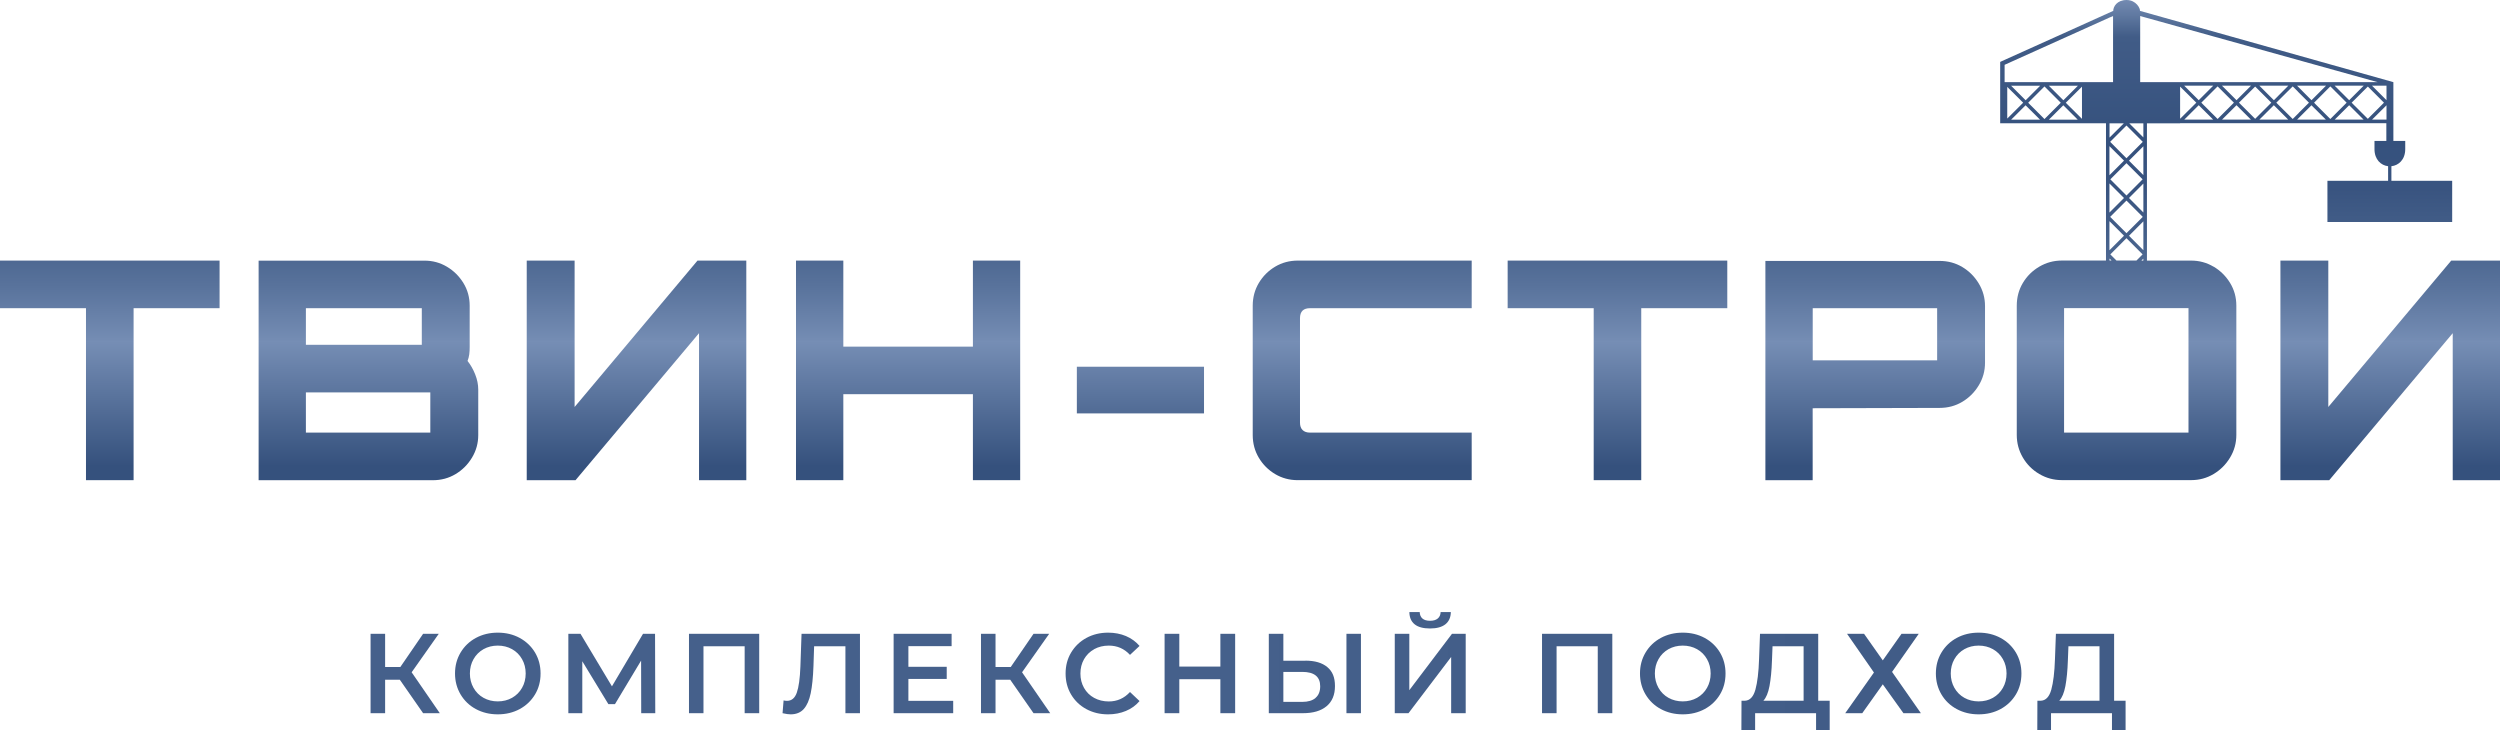 <?xml version="1.0" encoding="UTF-8"?> <svg xmlns="http://www.w3.org/2000/svg" xmlns:xlink="http://www.w3.org/1999/xlink" id="Layer_2" data-name="Layer 2" viewBox="0 0 455.31 132.97"><defs><style> .cls-1 { fill: url(#_Безымянный_градиент_78-18); } .cls-2 { fill: url(#_Безымянный_градиент_78-5); } .cls-3 { fill: url(#_Безымянный_градиент_78-10); } .cls-4 { fill: url(#_Безымянный_градиент_65-7); } .cls-5 { fill: url(#_Безымянный_градиент_65-6); } .cls-6 { fill: url(#_Безымянный_градиент_65-4); } .cls-7 { fill: url(#_Безымянный_градиент_65-9); } .cls-8 { fill: url(#_Безымянный_градиент_78-7); } .cls-9 { fill: url(#_Безымянный_градиент_78-16); } .cls-10 { fill: url(#_Безымянный_градиент_78-3); } .cls-11 { fill: url(#_Безымянный_градиент_78-13); } .cls-12 { fill: url(#_Безымянный_градиент_78-17); } .cls-13 { fill: url(#_Безымянный_градиент_78-9); } .cls-14 { fill: url(#_Безымянный_градиент_65-5); } .cls-15 { fill: url(#_Безымянный_градиент_78-2); } .cls-16 { fill: url(#_Безымянный_градиент_65); } .cls-17 { fill: url(#_Безымянный_градиент_65-3); } .cls-18 { fill: url(#_Безымянный_градиент_65-2); } .cls-19 { fill: url(#_Безымянный_градиент_78-15); } .cls-20 { fill: url(#_Безымянный_градиент_78-11); } .cls-21 { fill: url(#_Безымянный_градиент_78-6); } .cls-22 { fill: url(#_Безымянный_градиент_65-8); } .cls-23 { fill: url(#_Безымянный_градиент_78-12); } .cls-24 { fill: url(#_Безымянный_градиент_78-14); } .cls-25 { fill: url(#_Безымянный_градиент_78); } .cls-26 { fill: url(#_Безымянный_градиент_78-8); } .cls-27 { fill: url(#_Безымянный_градиент_78-4); } .cls-28 { fill: url(#_Безымянный_градиент_78-19); } .cls-29 { fill: url(#_Безымянный_градиент_65-10); } </style><linearGradient id="_Безымянный_градиент_65" data-name="Безымянный градиент 65" x1="20" y1="90.89" x2="20" y2="-8.13" gradientUnits="userSpaceOnUse"><stop offset=".06" stop-color="#35517d"></stop><stop offset=".29" stop-color="#768eb5"></stop><stop offset=".29" stop-color="#758db4"></stop><stop offset=".39" stop-color="#59739c"></stop><stop offset=".48" stop-color="#45608a"></stop><stop offset=".57" stop-color="#395480"></stop><stop offset=".66" stop-color="#35517d"></stop><stop offset=".85" stop-color="#415c87"></stop><stop offset=".89" stop-color="#6079a1"></stop><stop offset=".94" stop-color="#8298be"></stop><stop offset=".96" stop-color="#8fa5c9"></stop></linearGradient><linearGradient id="_Безымянный_градиент_65-2" data-name="Безымянный градиент 65" x1="67.1" y1="90.89" x2="67.1" y2="-8.13" xlink:href="#_Безымянный_градиент_65"></linearGradient><linearGradient id="_Безымянный_градиент_65-3" data-name="Безымянный градиент 65" x1="115.93" y1="90.89" x2="115.93" y2="-8.13" xlink:href="#_Безымянный_градиент_65"></linearGradient><linearGradient id="_Безымянный_градиент_65-4" data-name="Безымянный градиент 65" x1="435.32" y1="90.89" x2="435.32" y2="-8.13" xlink:href="#_Безымянный_градиент_65"></linearGradient><linearGradient id="_Безымянный_градиент_65-5" data-name="Безымянный градиент 65" x1="165.39" y1="90.89" x2="165.39" y2="-8.13" xlink:href="#_Безымянный_градиент_65"></linearGradient><linearGradient id="_Безымянный_градиент_65-6" data-name="Безымянный градиент 65" x1="207.7" y1="90.89" x2="207.7" y2="-8.13" xlink:href="#_Безымянный_градиент_65"></linearGradient><linearGradient id="_Безымянный_градиент_65-7" data-name="Безымянный градиент 65" x1="248.09" y1="90.89" x2="248.09" y2="-8.13" xlink:href="#_Безымянный_градиент_65"></linearGradient><linearGradient id="_Безымянный_градиент_65-8" data-name="Безымянный градиент 65" x1="294.58" y1="90.89" x2="294.58" y2="-8.13" xlink:href="#_Безымянный_градиент_65"></linearGradient><linearGradient id="_Безымянный_градиент_65-9" data-name="Безымянный градиент 65" x1="341.52" y1="90.89" x2="341.52" y2="-8.13" xlink:href="#_Безымянный_градиент_65"></linearGradient><linearGradient id="_Безымянный_градиент_65-10" data-name="Безымянный градиент 65" x1="405.43" y1="90.89" x2="405.43" y2="-8.13" xlink:href="#_Безымянный_градиент_65"></linearGradient><linearGradient id="_Безымянный_градиент_78" data-name="Безымянный градиент 78" x1="65.46" y1="122.66" x2="389.04" y2="122.66" gradientUnits="userSpaceOnUse"><stop offset=".26" stop-color="#45608b"></stop><stop offset=".47" stop-color="#45608b"></stop><stop offset=".85" stop-color="#415c87"></stop></linearGradient><linearGradient id="_Безымянный_градиент_78-2" data-name="Безымянный градиент 78" x1="65.46" y1="122.66" x2="389.04" y2="122.66" xlink:href="#_Безымянный_градиент_78"></linearGradient><linearGradient id="_Безымянный_градиент_78-3" data-name="Безымянный градиент 78" x2="389.04" xlink:href="#_Безымянный_градиент_78"></linearGradient><linearGradient id="_Безымянный_градиент_78-4" data-name="Безымянный градиент 78" x1="65.46" x2="389.04" xlink:href="#_Безымянный_градиент_78"></linearGradient><linearGradient id="_Безымянный_градиент_78-5" data-name="Безымянный градиент 78" x1="65.46" y1="122.77" x2="389.04" y2="122.77" xlink:href="#_Безымянный_градиент_78"></linearGradient><linearGradient id="_Безымянный_градиент_78-6" data-name="Безымянный градиент 78" x1="65.46" x2="389.04" xlink:href="#_Безымянный_градиент_78"></linearGradient><linearGradient id="_Безымянный_градиент_78-7" data-name="Безымянный градиент 78" x1="65.46" x2="389.04" xlink:href="#_Безымянный_градиент_78"></linearGradient><linearGradient id="_Безымянный_градиент_78-8" data-name="Безымянный градиент 78" x1="65.46" y1="122.66" x2="389.04" y2="122.66" xlink:href="#_Безымянный_градиент_78"></linearGradient><linearGradient id="_Безымянный_градиент_78-9" data-name="Безымянный градиент 78" x1="65.46" x2="389.04" xlink:href="#_Безымянный_градиент_78"></linearGradient><linearGradient id="_Безымянный_градиент_78-10" data-name="Безымянный градиент 78" x1="65.46" x2="389.04" xlink:href="#_Безымянный_градиент_78"></linearGradient><linearGradient id="_Безымянный_градиент_78-11" data-name="Безымянный градиент 78" x1="65.46" x2="389.04" xlink:href="#_Безымянный_градиент_78"></linearGradient><linearGradient id="_Безымянный_градиент_78-12" data-name="Безымянный градиент 78" y1="112.96" x2="389.04" y2="112.96" xlink:href="#_Безымянный_градиент_78"></linearGradient><linearGradient id="_Безымянный_градиент_78-13" data-name="Безымянный градиент 78" x1="65.46" x2="389.04" xlink:href="#_Безымянный_градиент_78"></linearGradient><linearGradient id="_Безымянный_градиент_78-14" data-name="Безымянный градиент 78" x1="65.46" x2="389.04" xlink:href="#_Безымянный_градиент_78"></linearGradient><linearGradient id="_Безымянный_градиент_78-15" data-name="Безымянный градиент 78" x1="65.46" y1="122.66" x2="389.04" y2="122.66" xlink:href="#_Безымянный_градиент_78"></linearGradient><linearGradient id="_Безымянный_градиент_78-16" data-name="Безымянный градиент 78" x1="65.46" y1="124.2" x2="389.04" y2="124.2" xlink:href="#_Безымянный_градиент_78"></linearGradient><linearGradient id="_Безымянный_градиент_78-17" data-name="Безымянный градиент 78" x2="389.04" xlink:href="#_Безымянный_градиент_78"></linearGradient><linearGradient id="_Безымянный_градиент_78-18" data-name="Безымянный градиент 78" x1="65.46" y1="122.66" x2="389.04" y2="122.66" xlink:href="#_Безымянный_градиент_78"></linearGradient><linearGradient id="_Безымянный_градиент_78-19" data-name="Безымянный градиент 78" x1="65.46" y1="124.2" x2="389.04" y2="124.2" xlink:href="#_Безымянный_градиент_78"></linearGradient></defs><g id="_Слой_1" data-name="Слой 1"><polygon class="cls-16" points="0 56.13 15.66 56.13 15.66 87.45 24.33 87.45 24.33 56.13 39.99 56.13 39.99 47.46 0 47.46 0 56.13"></polygon><path class="cls-18" d="m85.15,65.74c.15-.37.25-.77.31-1.19.06-.43.08-.88.08-1.36v-7.5c0-1.52-.38-2.9-1.14-4.14-.76-1.24-1.76-2.23-3-2.97-1.24-.74-2.6-1.11-4.08-1.11h-30.22v39.99h31.72c1.52,0,2.9-.37,4.14-1.11,1.24-.74,2.24-1.74,3-3,.76-1.26,1.14-2.63,1.14-4.11v-8.28c0-.93-.19-1.85-.56-2.78-.37-.93-.83-1.74-1.39-2.44Zm-29.44-9.61h21.11v6.67h-21.11v-6.67Zm22.66,22.66h-22.66v-7.33h22.66v7.33Z"></path><polygon class="cls-17" points="127.31 60.68 127.31 87.45 135.92 87.45 135.92 47.46 127.03 47.46 104.65 74.12 104.65 47.46 95.93 47.46 95.93 87.45 104.82 87.45 127.31 60.68"></polygon><polygon class="cls-6" points="446.43 47.46 424.04 74.12 424.04 47.46 415.32 47.46 415.32 87.45 424.21 87.45 446.7 60.68 446.7 87.45 455.31 87.45 455.31 47.46 446.43 47.46"></polygon><polygon class="cls-14" points="177.19 63.13 153.59 63.13 153.59 47.46 144.97 47.46 144.97 87.45 153.59 87.45 153.59 71.79 177.19 71.79 177.19 87.45 185.8 87.45 185.8 47.46 177.19 47.46 177.19 63.13"></polygon><rect class="cls-5" x="196.12" y="66.79" width="23.16" height="8.5"></rect><path class="cls-4" d="m268.03,78.79h-29.44c-.59,0-1.05-.16-1.36-.47-.32-.31-.47-.77-.47-1.36v-19c0-.63.16-1.09.47-1.39.31-.3.77-.44,1.36-.44h29.44v-8.67h-31.66c-1.52,0-2.9.37-4.14,1.11-1.24.74-2.23,1.73-2.97,2.97-.74,1.24-1.11,2.62-1.11,4.14v23.55c0,1.52.37,2.9,1.11,4.14.74,1.24,1.73,2.23,2.97,2.97,1.24.74,2.62,1.11,4.14,1.11h31.66v-8.67Z"></path><polygon class="cls-22" points="274.58 56.13 290.25 56.13 290.25 87.45 298.91 87.45 298.91 56.13 314.58 56.13 314.58 47.46 274.58 47.46 274.58 56.13"></polygon><path class="cls-7" d="m357.38,48.63c-1.24-.74-2.62-1.11-4.14-1.11h-31.72v39.94h8.61v-13.11l23.11-.06c1.52,0,2.9-.37,4.14-1.11,1.24-.74,2.24-1.74,3-3,.76-1.26,1.14-2.63,1.14-4.11v-10.33c0-1.48-.38-2.85-1.14-4.11-.76-1.26-1.76-2.26-3-3Zm-4.58,17h-22.66v-9.5h22.66v9.5Z"></path><path class="cls-29" d="m403.14,48.57c-1.24-.74-2.6-1.11-4.08-1.11h-8.05v-25h6.03v-.02h37.57v3.23h-2.16v1.49c0,1.92,1.2,2.97,2.48,3.11v2.66h-11.05v7.5h22.72v-7.5h-11.07v-2.66c1.29-.13,2.52-1.17,2.52-3.11v-1.49h-2.16v-10.71l-46.15-12.98c.07-.43-.69-1.98-2.44-1.98s-2.43,1.21-2.43,1.98c-4.26,1.92-16.11,7.29-20.37,9.19l-.22.11v5.43s0,0,0,0v5.74h14.89s4.38,0,4.38,0v25h-8.03c-1.48,0-2.85.37-4.11,1.11-1.26.74-2.26,1.73-3,2.97-.74,1.24-1.11,2.62-1.11,4.14v23.55c0,1.48.37,2.85,1.11,4.11.74,1.26,1.74,2.26,3,3,1.26.74,2.63,1.11,4.11,1.11h23.55c1.48,0,2.84-.37,4.08-1.11,1.24-.74,2.24-1.74,3-3,.76-1.26,1.14-2.63,1.14-4.11v-23.55c0-1.52-.38-2.9-1.14-4.14-.76-1.24-1.76-2.23-3-2.97Zm-13.14-1.11l.35-.35v.35h-.35Zm.25-7.96l-2.97,2.97-2.97-2.97,2.97-2.97,2.97,2.97Zm-5.91-6.84l2.94-2.94,2.94,2.94-2.94,2.95-2.94-2.95Zm6.02,7.64v5.27l-2.62-2.63,2.62-2.63Zm-2.62-4.24l2.62-2.63v5.27l-2.62-2.64Zm0-6.8l2.62-2.62v5.25l-2.62-2.63Zm-.46-.44l-2.97-2.99,2.97-2.97,2.97,2.97-2.97,2.99Zm-.45.44l-2.65,2.65v-5.29l2.65,2.63Zm0,6.8l-2.65,2.65v-5.3l2.65,2.65Zm0,6.87l-2.65,2.65v-5.3l2.65,2.65Zm.45.45l2.94,2.95-1.12,1.12h-3.64l-1.12-1.12,2.94-2.95Zm3.08-18.35l-2.57-2.57h2.57v2.57Zm6.69-9.26l2.95,2.93-2.95,2.93v-5.86Zm.74-.17h5.3l-2.65,2.65-2.65-2.65Zm.02,6.18l2.63-2.62,2.63,2.62h-5.27Zm3.1-3.08l2.97-2.97,2.97,2.97-2.97,2.97-2.97-2.97Zm3.76-3.1h5.3l-2.65,2.65-2.65-2.65Zm.02,6.18l2.63-2.62,2.63,2.62h-5.27Zm3.08-3.08l2.95-2.94,2.94,2.94-2.94,2.94-2.95-2.94Zm3.7-3.1h5.29l-2.63,2.65-2.65-2.65Zm.02,6.18l2.63-2.62,2.62,2.62h-5.25Zm3.08-3.08l2.99-2.97.97.97s0,.02,0,.02l1.99,1.98-1.85,1.84s0,.01,0,.02l-1.11,1.11-2.99-2.97Zm3.89-3.1h5.17l-2.65,2.65-2.63-2.65h.11Zm.16,6.18h-.26l2.61-2.61,2.63,2.61h-4.99Zm3.11-2.79h0s-.28-.29-.28-.29l.29-.29h0s2.67-2.68,2.67-2.68l2.97,2.97-2.97,2.97-2.68-2.68Zm3.46-3.39h5.3l-2.65,2.65-2.65-2.65Zm.02,6.18l2.63-2.62,2.63,2.62h-5.27Zm3.08-3.08l2.95-2.94,2.94,2.94-2.94,2.94-2.95-2.94Zm6.35-3.1v2.64l-2.64-2.64h2.64Zm-2.63,6.18l2.63-2.61v2.61h-2.63Zm1.05-6.82h-43.28V2.92l43.28,12.05Zm-48.71-11.83l.49-.22v12.05h-5.65s-13.61,0-13.61,0h-.49v-3.16l19.26-8.68Zm-5.91,12.48l-2.65,2.65-2.65-2.65h5.3Zm-6.87,0l-2.65,2.65-2.65-2.65h5.3Zm-6,.21l2.9,2.88-2.9,2.89v-5.77Zm.71,5.97l2.63-2.62,2.63,2.62h-5.27Zm3.1-3.08l2.97-2.97,2.97,2.97-2.97,2.97-2.97-2.97Zm3.77,3.08l2.63-2.62,2.63,2.62h-5.27Zm3.08-3.08l2.95-2.93v5.86l-2.95-2.93Zm10.57,3.75l-2.6,2.59v-2.59h2.6Zm-2.6,24.62l.37.37h-.37v-.37Zm14.38,31.7h-22.66v-22.66h22.66v22.66Z"></path><g><polygon class="cls-25" points="79.91 115.43 77.06 115.43 72.91 121.48 70.14 121.48 70.14 115.43 67.49 115.43 67.49 129.89 70.14 129.89 70.14 123.8 72.82 123.8 77.06 129.89 80.1 129.89 74.97 122.44 79.91 115.43"></polygon><path class="cls-15" d="m94.65,116.18c-1.19-.64-2.51-.96-3.99-.96s-2.8.32-3.99.96c-1.18.64-2.11,1.53-2.79,2.67-.68,1.14-1.01,2.41-1.01,3.81s.34,2.68,1.01,3.81c.68,1.14,1.6,2.03,2.79,2.67,1.19.64,2.51.96,3.99.96s2.8-.32,3.99-.96c1.18-.64,2.11-1.53,2.79-2.66.68-1.13,1.01-2.4,1.01-3.82s-.34-2.69-1.01-3.82c-.68-1.13-1.61-2.01-2.79-2.66Zm.43,9.09c-.44.78-1.05,1.38-1.82,1.82-.77.43-1.64.65-2.6.65s-1.83-.22-2.6-.65c-.77-.43-1.38-1.04-1.82-1.82-.44-.78-.66-1.65-.66-2.61s.22-1.84.66-2.61c.44-.78,1.05-1.38,1.82-1.82.77-.43,1.64-.65,2.6-.65s1.83.22,2.6.65c.77.43,1.38,1.04,1.82,1.82.44.78.66,1.65.66,2.61s-.22,1.84-.66,2.61Z"></path><polygon class="cls-10" points="117.11 115.43 111.45 125 105.72 115.43 103.51 115.43 103.51 129.89 106.05 129.89 106.05 120.43 110.8 128.24 112 128.24 116.76 120.31 116.78 129.89 119.34 129.89 119.3 115.43 117.11 115.43"></polygon><polygon class="cls-27" points="125.48 129.89 128.12 129.89 128.12 117.7 135.62 117.7 135.62 129.89 138.27 129.89 138.27 115.43 125.48 115.43 125.48 129.89"></polygon><path class="cls-2" d="m145.77,121.42c-.08,2.15-.3,3.72-.65,4.72-.35,1-.95,1.5-1.79,1.5-.23,0-.44-.03-.62-.08l-.19,2.33c.62.14,1.11.21,1.47.21,1.02,0,1.82-.33,2.4-.98.58-.65,1-1.61,1.26-2.87.26-1.26.43-2.9.5-4.93l.12-3.62h5.7v12.19h2.65v-14.46h-10.64l-.21,5.99Z"></path><polygon class="cls-21" points="165.44 123.65 172.42 123.65 172.42 121.44 165.44 121.44 165.44 117.68 173.31 117.68 173.31 115.43 162.75 115.43 162.75 129.89 173.6 129.89 173.6 127.64 165.44 127.64 165.44 123.65"></polygon><polygon class="cls-8" points="191.08 115.43 188.23 115.43 184.08 121.48 181.31 121.48 181.31 115.43 178.66 115.43 178.66 129.89 181.31 129.89 181.31 123.8 183.99 123.8 188.23 129.89 191.27 129.89 186.14 122.44 191.08 115.43"></polygon><path class="cls-26" d="m199.27,118.23c.79-.43,1.67-.65,2.67-.65,1.53,0,2.82.56,3.86,1.69l1.74-1.63c-.68-.79-1.5-1.38-2.48-1.8-.98-.41-2.06-.62-3.24-.62-1.46,0-2.78.32-3.96.96-1.18.64-2.1,1.53-2.78,2.66-.68,1.13-1.01,2.4-1.01,3.82s.33,2.69,1,3.82c.67,1.13,1.59,2.02,2.77,2.66,1.18.64,2.5.96,3.96.96,1.19,0,2.27-.21,3.25-.62.99-.41,1.82-1.01,2.49-1.8l-1.74-1.65c-1.05,1.14-2.33,1.72-3.86,1.72-.99,0-1.88-.22-2.67-.65-.79-.43-1.4-1.04-1.84-1.81-.44-.77-.66-1.65-.66-2.62s.22-1.85.66-2.62c.44-.77,1.05-1.37,1.84-1.81Z"></path><polygon class="cls-13" points="222.26 121.4 214.78 121.4 214.78 115.43 212.1 115.43 212.1 129.89 214.78 129.89 214.78 123.7 222.26 123.7 222.26 129.89 224.95 129.89 224.95 115.43 222.26 115.43 222.26 121.4"></polygon><path class="cls-3" d="m237.74,120.33h-4.01v-4.9h-2.65v14.46h6.22c1.85,0,3.28-.42,4.3-1.27,1.02-.85,1.53-2.07,1.53-3.67s-.46-2.68-1.4-3.46c-.93-.78-2.26-1.17-4-1.17Zm1.86,6.78c-.57.48-1.37.72-2.42.72h-3.45v-5.46h3.45c2.18,0,3.26.88,3.26,2.62,0,.92-.28,1.63-.85,2.11Z"></path><rect class="cls-20" x="245.22" y="115.43" width="2.64" height="14.46"></rect><path class="cls-23" d="m260.45,114.46c1.23,0,2.16-.26,2.8-.77.64-.52.97-1.26.98-2.22h-1.86c-.01.51-.19.9-.53,1.18-.34.28-.8.41-1.4.41s-1.07-.14-1.38-.41c-.32-.28-.48-.67-.5-1.18h-1.88c.01.98.33,1.72.96,2.23.63.51,1.56.76,2.8.76Z"></path><polygon class="cls-11" points="256.67 125.7 256.67 115.43 254.02 115.43 254.02 129.89 256.52 129.89 264.29 119.65 264.29 129.89 266.94 129.89 266.94 115.43 264.44 115.43 256.67 125.7"></polygon><polygon class="cls-24" points="280.84 129.89 283.49 129.89 283.49 117.7 290.99 117.7 290.99 129.89 293.64 129.89 293.64 115.43 280.84 115.43 280.84 129.89"></polygon><path class="cls-19" d="m310.46,116.18c-1.19-.64-2.51-.96-3.99-.96s-2.8.32-3.99.96c-1.18.64-2.11,1.53-2.79,2.67-.68,1.14-1.01,2.41-1.01,3.81s.34,2.68,1.01,3.81c.68,1.14,1.6,2.03,2.79,2.67,1.19.64,2.51.96,3.99.96s2.8-.32,3.99-.96c1.18-.64,2.11-1.53,2.79-2.66.68-1.13,1.01-2.4,1.01-3.82s-.34-2.69-1.01-3.82c-.68-1.13-1.6-2.01-2.79-2.66Zm.43,9.09c-.44.78-1.05,1.38-1.82,1.82-.77.43-1.64.65-2.6.65s-1.83-.22-2.6-.65c-.77-.43-1.38-1.04-1.82-1.82-.44-.78-.66-1.65-.66-2.61s.22-1.84.66-2.61c.44-.78,1.05-1.38,1.82-1.82.77-.43,1.64-.65,2.6-.65s1.83.22,2.6.65c.77.43,1.38,1.04,1.82,1.82.44.78.66,1.65.66,2.61s-.22,1.84-.66,2.61Z"></path><path class="cls-9" d="m331.14,115.43h-10.6l-.17,4.59c-.08,2.43-.31,4.29-.67,5.59-.37,1.3-1,1.97-1.91,2.01h-.62l-.02,5.35h2.5v-3.08h11.1v3.08h2.48v-5.35h-2.09v-12.19Zm-2.65,12.19h-7.34c.51-.54.88-1.43,1.12-2.68.23-1.25.39-2.81.45-4.68l.1-2.56h5.66v9.92Z"></path><polygon class="cls-12" points="349.45 115.43 346.31 115.43 342.9 120.27 339.49 115.43 336.39 115.43 341.29 122.48 336.06 129.89 339.16 129.89 342.9 124.63 346.66 129.89 349.84 129.89 344.59 122.37 349.45 115.43"></polygon><path class="cls-1" d="m364.35,116.18c-1.19-.64-2.51-.96-3.99-.96s-2.8.32-3.99.96c-1.18.64-2.11,1.53-2.79,2.67-.68,1.14-1.01,2.41-1.01,3.81s.34,2.68,1.01,3.81c.67,1.14,1.6,2.03,2.79,2.67,1.19.64,2.51.96,3.99.96s2.8-.32,3.99-.96c1.18-.64,2.11-1.53,2.79-2.66.68-1.13,1.01-2.4,1.01-3.82s-.34-2.69-1.01-3.82c-.68-1.13-1.6-2.01-2.79-2.66Zm.43,9.09c-.44.78-1.05,1.38-1.82,1.82-.77.43-1.64.65-2.6.65s-1.83-.22-2.6-.65c-.77-.43-1.38-1.04-1.82-1.82-.44-.78-.66-1.65-.66-2.61s.22-1.84.66-2.61c.44-.78,1.05-1.38,1.82-1.82.77-.43,1.64-.65,2.6-.65s1.83.22,2.6.65c.77.43,1.38,1.04,1.82,1.82.44.78.66,1.65.66,2.61s-.22,1.84-.66,2.61Z"></path><path class="cls-28" d="m385.03,127.62v-12.19h-10.6l-.17,4.59c-.08,2.43-.31,4.29-.67,5.59-.37,1.3-1,1.97-1.91,2.01h-.62l-.02,5.35h2.5v-3.08h11.1v3.08h2.48v-5.35h-2.09Zm-2.65,0h-7.34c.51-.54.88-1.43,1.12-2.68.23-1.25.39-2.81.45-4.68l.1-2.56h5.66v9.92Z"></path></g></g></svg> 